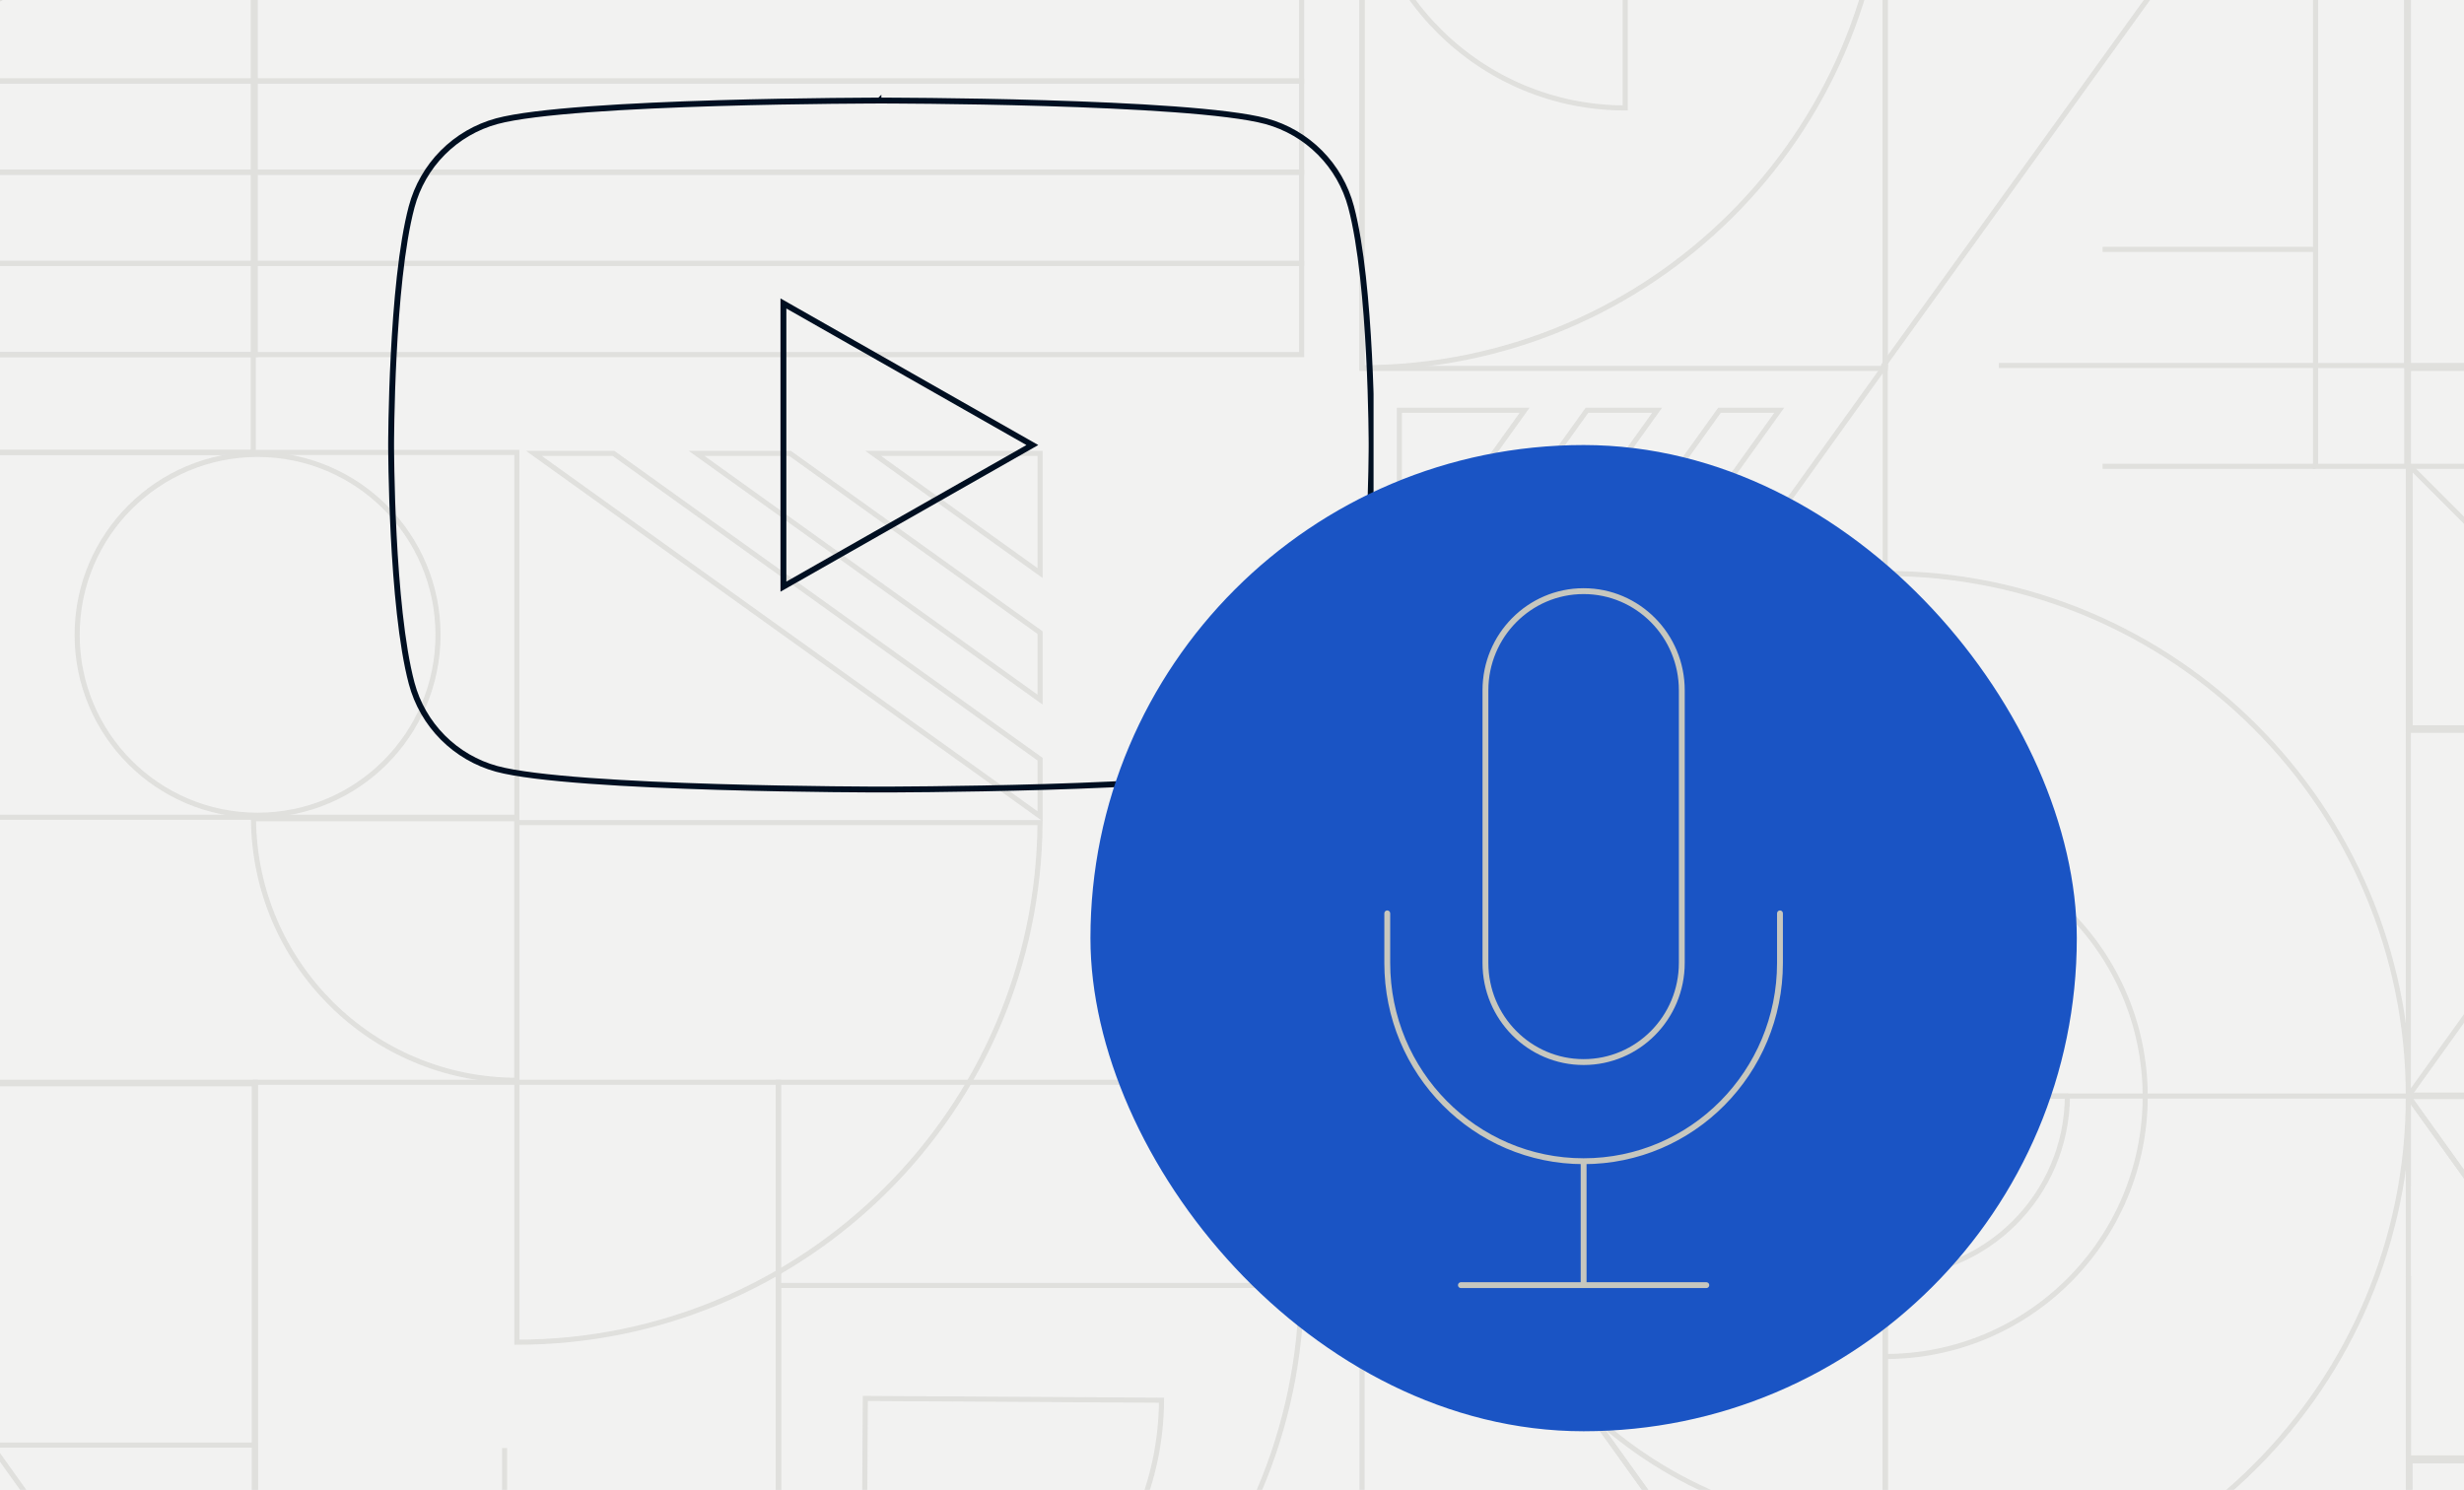 <svg width="420" height="254" viewBox="0 0 420 254" fill="none" xmlns="http://www.w3.org/2000/svg">
<rect x="0" y="0" width="420" height="254" fill="#333333" stroke="none"/>
<g clip-path="url(#clip0_2002_9899)">
<rect width="420" height="254" fill="white"/>
<g clip-path="url(#clip1_2002_9899)">
<rect width="550" height="254" transform="translate(-65)" fill="#F2F2F1"/>
<g opacity="0.2">
<path d="M455.226 124.499L410.517 124.499L410.517 62.475L410.517 62.309L499.696 62.309L499.696 62.475" stroke="#95958D" stroke-width="0.864" stroke-miterlimit="10"/>
<path d="M410.517 186.69L410.517 186.942L421.406 202.128L421.484 202.238L499.696 202.238L499.696 186.69L410.517 186.69Z" stroke="#95958D" stroke-width="0.864" stroke-miterlimit="10"/>
<path d="M410.517 217.676L410.517 217.562" stroke="#95958D" stroke-width="0.864" stroke-miterlimit="10"/>
<path d="M410.517 202.239L410.517 202.128" stroke="#95958D" stroke-width="0.864" stroke-miterlimit="10"/>
<path d="M410.244 -16.888L410.244 79.493L394.697 79.493L394.697 -16.888L410.244 -16.888Z" stroke="#95958D" stroke-width="0.864" stroke-miterlimit="10"/>
<path d="M410.517 233.11L410.517 233L410.517 217.675L410.517 217.562" stroke="#95958D" stroke-width="0.864" stroke-miterlimit="10"/>
<path d="M443.539 233L499.696 233L499.696 233.11L499.696 248.548L454.687 248.548L410.517 248.548L410.517 233.11L410.517 233" stroke="#95958D" stroke-width="0.864" stroke-miterlimit="10"/>
<path d="M455.293 311.157L455.293 248.966L410.758 248.966L410.758 249.041" stroke="#95958D" stroke-width="0.864" stroke-miterlimit="10"/>
<path d="M410.806 79.493L455.396 79.493L455.396 124.083L410.806 124.083L410.806 79.493Z" stroke="#95958D" stroke-width="0.864" stroke-miterlimit="10"/>
<path d="M410.806 266.222L410.806 249.048L455.292 249.048L455.396 249.048L455.396 310.962L455.318 310.962L455.292 310.962" stroke="#95958D" stroke-width="0.864" stroke-miterlimit="10"/>
<path d="M394.697 62.309L410.245 62.309L410.245 -16.889L410.245 -61.478L384.146 -25.253L321.338 61.931L321.066 62.309L321.338 62.309" stroke="#95958D" stroke-width="0.864" stroke-miterlimit="10" stroke-linecap="round" stroke-linejoin="round"/>
<path d="M238.529 114.542L270.507 69.942L282.465 69.942L238.529 131.221L238.529 114.542Z" stroke="#95958D" stroke-width="0.864" stroke-miterlimit="10"/>
<path d="M238.529 99.717L238.529 69.942L259.877 69.942L238.529 99.717Z" stroke="#95958D" stroke-width="0.864" stroke-miterlimit="10"/>
<path d="M293.095 69.942L303.28 69.942L238.529 160.253L238.529 146.047L293.095 69.942Z" stroke="#95958D" stroke-width="0.864" stroke-miterlimit="10"/>
<path d="M410.517 62.476L499.696 62.476L410.517 186.857L410.517 62.476Z" stroke="#95958D" stroke-width="0.864" stroke-miterlimit="10" stroke-linecap="round" stroke-linejoin="round"/>
<path d="M232.164 186.688L232.164 186.69L321.34 186.69L321.34 62.309L321.221 62.475L320.981 62.811L269.753 134.26L269.75 134.262L254.759 155.172C254.759 155.175 254.756 155.175 254.756 155.177L232.164 186.688Z" stroke="#95958D" stroke-width="0.864" stroke-miterlimit="10" stroke-linecap="round" stroke-linejoin="round"/>
<path d="M499.696 248.548L499.696 233.11L499.696 233L499.696 217.675L499.696 217.563L499.696 202.238L499.696 202.128L499.696 186.941L410.517 186.941L421.406 202.128L421.484 202.238L432.472 217.563L432.554 217.675L443.539 233L443.619 233.11L454.687 248.548L454.926 248.881" stroke="#95958D" stroke-width="0.864" stroke-miterlimit="10" stroke-linecap="round" stroke-linejoin="round"/>
<path d="M247.603 186.856L249.077 186.856" stroke="#95958D" stroke-width="0.864" stroke-miterlimit="10" stroke-linecap="round" stroke-linejoin="round"/>
<path d="M321.34 259.203L321.34 245.64L321.34 244.467L321.34 231.259L321.34 217.443L321.34 186.857L321.34 186.69L290.883 186.69L277.023 186.69L264.029 186.69L262.855 186.69L249.079 186.69L247.606 186.69L232.164 186.69L232.161 186.69L232.164 186.693L232.281 186.857L254.092 217.277" stroke="#95958D" stroke-width="0.864" stroke-miterlimit="10" stroke-linecap="round" stroke-linejoin="round"/>
<path d="M321.338 97.763C370.562 97.763 410.472 137.645 410.517 186.857L410.517 186.942C410.517 236.195 370.591 276.121 321.338 276.121L321.338 260.674L321.335 260.674C302.434 260.674 284.617 253.61 270.902 240.729L292.976 271.514" stroke="#95958D" stroke-width="0.864" stroke-miterlimit="10"/>
<path d="M232.161 186.941L232.161 186.856C232.161 186.802 232.161 186.746 232.164 186.692L232.164 186.69L232.164 186.688" stroke="#95958D" stroke-width="0.864" stroke-miterlimit="10"/>
<path d="M232.13 -26.19C232.292 -1.537 252.328 18.399 277.02 18.399L277.02 -26.19L232.13 -26.19Z" stroke="#95958D" stroke-width="0.864" stroke-miterlimit="10"/>
<path d="M321.339 -25.892C321.015 23.084 281.215 62.687 232.163 62.687L232.163 -25.892L321.339 -25.892Z" stroke="#95958D" stroke-width="0.864" stroke-miterlimit="10"/>
<path d="M290.883 186.691L290.883 186.857C290.972 203.668 304.546 217.284 321.34 217.443C321.439 217.446 321.54 217.446 321.641 217.446C338.571 217.446 352.307 203.766 352.398 186.857L321.34 186.857L321.34 155.936C304.493 156.095 290.883 169.805 290.883 186.691Z" stroke="#95958D" stroke-width="0.864" stroke-miterlimit="10" stroke-linecap="round" stroke-linejoin="round"/>
<path d="M277.021 186.857C277.021 186.801 277.021 186.747 277.023 186.691C277.157 162.328 296.947 142.622 321.338 142.622L321.34 142.622C345.79 142.624 365.613 162.42 365.658 186.857C365.658 186.885 365.658 186.914 365.658 186.942C365.658 211.417 345.818 231.257 321.34 231.259" stroke="#95958D" stroke-width="0.864" stroke-miterlimit="10" stroke-linecap="round" stroke-linejoin="round"/>
<path d="M410.806 124.083L410.806 79.493L455.396 124.083L410.806 124.083Z" stroke="#95958D" stroke-width="0.864" stroke-miterlimit="10" stroke-linecap="round" stroke-linejoin="round"/>
<path d="M394.696 62.309L340.71 62.309" stroke="#95958D" stroke-width="0.864" stroke-miterlimit="10"/>
<path d="M394.696 42.516L358.391 42.516" stroke="#95958D" stroke-width="0.864" stroke-miterlimit="10"/>
<path d="M394.697 79.493L358.391 79.493" stroke="#95958D" stroke-width="0.864" stroke-miterlimit="10"/>
<path d="M499.696 62.308L499.696 62.475L499.696 62.81L499.455 62.81L410.517 62.81L410.517 62.475L410.517 62.308L410.517 -61.571" stroke="#95958D" stroke-width="0.864" stroke-miterlimit="10"/>
<path d="M321.338 62.81L321.338 62.475L321.338 62.308L321.338 61.93L321.338 -61.571L410.517 -61.571L410.517 62.81" stroke="#95958D" stroke-width="0.864" stroke-miterlimit="10"/>
<path d="M321.34 -61.571L321.34 61.93L321.34 62.308L321.34 62.475L321.34 62.81L232.161 62.81L232.161 62.475L232.161 -24.808L232.161 -26.191" stroke="#95958D" stroke-width="0.864" stroke-miterlimit="10"/>
<path d="M410.517 202.238L410.517 202.128L410.517 186.942L410.517 186.857L499.696 186.857L499.696 186.942L499.696 202.128L499.696 202.239L499.696 217.563L499.696 217.676L499.696 233.001L499.696 233.111L499.696 248.548" stroke="#95958D" stroke-width="0.864" stroke-miterlimit="10"/>
<path d="M410.517 311.238L410.517 248.548L410.517 233.11L410.517 233L410.517 217.675L410.517 217.562" stroke="#95958D" stroke-width="0.864" stroke-miterlimit="10"/>
<path d="M321.338 311.239L321.338 311.072L321.338 276.121L321.338 260.674L321.338 259.203L321.338 245.641L321.338 244.467L321.338 231.259L321.338 217.444L321.338 186.857L352.396 186.857L365.655 186.857L379.25 186.857L380.424 186.857L393.599 186.857L395.07 186.857L410.517 186.857L410.517 186.942L410.517 202.128L410.517 202.239L410.517 217.563L410.517 217.676L410.517 233.001L410.517 233.111L410.517 248.548L410.517 311.239" stroke="#95958D" stroke-width="0.864" stroke-miterlimit="10"/>
<path d="M321.34 259.202L321.34 245.64L321.34 244.466L321.34 231.258L321.34 217.443L321.34 186.856L290.883 186.856L277.021 186.856L264.029 186.856L262.855 186.856L249.077 186.856" stroke="#95958D" stroke-width="0.864" stroke-miterlimit="10"/>
<path d="M254.092 217.276L270.905 240.728L292.979 271.513C301.888 274.503 311.425 276.12 321.34 276.12L321.34 311.071L321.34 311.238L232.161 311.238L232.161 186.941L232.161 186.856L232.281 186.856L247.603 186.856" stroke="#95958D" stroke-width="0.864" stroke-miterlimit="10"/>
<path d="M-44.334 60.456L43.172 60.456L43.512 60.456L132.691 60.456L221.87 60.456L221.873 60.456L221.873 44.908L221.87 44.908L132.691 44.908L43.512 44.908L43.172 44.908L-39.772 44.908" stroke="#95958D" stroke-width="0.864" stroke-miterlimit="10"/>
<path d="M-31.762 29.36L43.172 29.36L43.512 29.36L132.691 29.36L221.87 29.36L221.87 44.908L132.691 44.908L43.512 44.908L43.172 44.908L-39.772 44.908" stroke="#95958D" stroke-width="0.864" stroke-miterlimit="10"/>
<path d="M-31.762 29.361L43.172 29.361L43.512 29.361L132.691 29.361L221.87 29.361L221.87 13.813L221.868 13.813L132.691 13.813L43.512 13.813L43.172 13.813L-19.017 13.813" stroke="#95958D" stroke-width="0.864" stroke-miterlimit="10"/>
<path d="M2.658 -1.734L43.172 -1.734L43.512 -1.734L132.691 -1.734L221.868 -1.734L221.868 13.813L132.691 13.813L43.512 13.813L43.172 13.813L-19.017 13.813" stroke="#95958D" stroke-width="0.864" stroke-miterlimit="10"/>
<path d="M-1.079 77.13L88.101 77.13L88.101 139.321L-1.079 139.321L-1.079 77.13Z" stroke="#95958D" stroke-width="0.864" stroke-miterlimit="10"/>
<path d="M43.341 184.761L-45.497 184.761L43.341 309.137L43.341 184.761Z" stroke="#95958D" stroke-width="0.864" stroke-miterlimit="10" stroke-linecap="round" stroke-linejoin="round"/>
<path d="M43.209 139.577C43.372 164.231 63.407 184.167 88.099 184.167L88.099 139.577L43.209 139.577Z" stroke="#95958D" stroke-width="0.864" stroke-miterlimit="10"/>
<path d="M147.193 289.239C175.11 289.222 197.819 266.671 197.987 238.711L147.497 238.409L147.193 289.239Z" stroke="#95958D" stroke-width="0.864" stroke-miterlimit="10"/>
<path d="M177.282 140.24C176.959 189.216 137.158 228.819 88.106 228.819L88.106 140.24L177.282 140.24Z" stroke="#95958D" stroke-width="0.864" stroke-miterlimit="10"/>
<path d="M-45.668 77.129C-45.346 28.154 -5.696 -11.449 43.171 -11.449L43.171 77.129L-45.668 77.129Z" stroke="#95958D" stroke-width="0.864" stroke-miterlimit="10"/>
<path d="M221.868 219.142C221.544 268.576 181.744 308.55 132.692 308.55L132.692 219.142L221.868 219.142Z" stroke="#95958D" stroke-width="0.864" stroke-miterlimit="10"/>
<path d="M43.906 138.983C26.919 138.983 13.149 125.212 13.149 108.226C13.149 91.239 26.919 77.469 43.906 77.469C60.892 77.469 74.663 91.239 74.663 108.226C74.663 125.212 60.892 138.983 43.906 138.983Z" stroke="#95958D" stroke-width="0.864" stroke-miterlimit="10" stroke-linecap="round" stroke-linejoin="round"/>
<path d="M134.678 77.3L177.282 107.846L177.282 119.269L118.746 77.3L134.678 77.3Z" stroke="#95958D" stroke-width="0.864" stroke-miterlimit="10"/>
<path d="M148.84 77.3L177.282 77.3L177.282 97.692L148.84 77.3Z" stroke="#95958D" stroke-width="0.864" stroke-miterlimit="10"/>
<path d="M177.282 129.422L177.282 139.152L91.014 77.3L104.584 77.3L177.282 129.422Z" stroke="#95958D" stroke-width="0.864" stroke-miterlimit="10"/>
<path d="M86.006 308.051L86.006 246.856" stroke="#95958D" stroke-width="0.864" stroke-miterlimit="10"/>
<path d="M-4.589 -63.926L-1.169 -63.926L-0.364 -63.926L43.345 -63.926L43.512 -63.926L43.512 -56.308L43.512 -11.718L43.512 -1.735L43.512 13.813L43.512 29.36L43.512 44.908L43.512 60.123L43.512 60.456L43.172 60.456L-44.334 60.456" stroke="#95958D" stroke-width="0.864" stroke-miterlimit="10"/>
<path d="M132.691 308.885L132.691 216.888L132.691 184.504L165.195 184.504L221.87 184.504" stroke="#95958D" stroke-width="0.864" stroke-miterlimit="10"/>
<path d="M43.512 308.885L43.512 308.55L43.512 246.359L43.512 184.504L88.106 184.504L132.691 184.504L132.691 216.888L132.691 308.885" stroke="#95958D" stroke-width="0.864" stroke-miterlimit="10"/>
<path d="M43.512 308.885L43.512 308.55L43.512 246.359L43.512 184.504L-45.667 184.504L-45.667 184.506L-45.667 184.978L-45.667 246.359" stroke="#95958D" stroke-width="0.864" stroke-miterlimit="10"/>
<path d="M42.935 308.55L43.172 308.55L43.512 308.55L43.512 246.359L43.172 246.359L-1.657 246.359L-46.136 246.359" stroke="#95958D" stroke-width="0.864" stroke-miterlimit="10"/>
</g>
<g clip-path="url(#clip2_2002_9899)">
<path d="M230.298 35.266L230.298 35.267C232.041 41.811 232.918 51.946 233.358 60.481C233.577 64.741 233.687 68.589 233.742 71.373C233.769 72.764 233.783 73.89 233.79 74.667C233.793 75.055 233.795 75.357 233.796 75.561L233.796 75.793L233.796 75.852L233.796 75.866V75.87V75.871C233.796 75.871 233.796 75.871 234.296 75.871C233.796 75.871 233.796 75.871 233.796 75.871V75.872V75.876L233.796 75.891L233.796 75.949L233.796 76.181C233.795 76.385 233.793 76.687 233.79 77.075C233.783 77.852 233.769 78.978 233.742 80.369C233.687 83.153 233.577 87.001 233.358 91.261C232.918 99.796 232.041 109.931 230.298 116.476L230.298 116.476C229.37 119.968 227.541 123.155 224.994 125.719C222.447 128.281 219.273 130.131 215.787 131.081C212.553 131.951 206.849 132.611 200.072 133.109C193.308 133.605 185.516 133.936 178.13 134.157C170.745 134.378 163.77 134.488 158.641 134.543C156.077 134.571 153.974 134.585 152.513 134.592C151.782 134.595 151.211 134.597 150.824 134.598C150.702 134.598 150.598 134.598 150.513 134.598L150.382 134.598L150.269 134.599L150.241 134.599H150.234H150.232C150.232 134.599 150.232 134.599 150.232 135.099C150.232 134.599 150.231 134.599 150.231 134.599H150.229H150.222L150.194 134.599L150.081 134.598C149.981 134.598 149.833 134.598 149.639 134.598C149.252 134.597 148.681 134.595 147.951 134.592C146.489 134.585 144.387 134.571 141.822 134.543C136.693 134.488 129.718 134.378 122.333 134.157C114.947 133.936 107.156 133.605 100.392 133.109C93.614 132.611 87.91 131.951 84.676 131.081C81.191 130.131 78.016 128.281 75.469 125.719C72.922 123.155 71.094 119.968 70.165 116.476L70.165 116.476C68.423 109.931 67.545 99.796 67.106 91.261C66.886 87.001 66.776 83.153 66.722 80.369C66.694 78.978 66.68 77.852 66.674 77.075C66.67 76.687 66.668 76.385 66.668 76.181L66.667 75.949L66.667 75.891L66.667 75.876L66.667 75.872L66.667 75.871C66.667 75.871 66.667 75.871 66.167 75.871C66.667 75.871 66.667 75.871 66.667 75.871L66.667 75.87L66.667 75.866L66.667 75.852L66.667 75.793L66.668 75.561C66.668 75.357 66.67 75.055 66.674 74.667C66.68 73.89 66.694 72.764 66.722 71.373C66.776 68.589 66.886 64.741 67.106 60.481C67.545 51.946 68.423 41.811 70.165 35.267L70.165 35.266C71.094 31.774 72.922 28.587 75.469 26.023C78.016 23.46 81.191 21.611 84.677 20.661C87.911 19.791 93.614 19.131 100.392 18.633C107.156 18.137 114.947 17.806 122.333 17.585C129.718 17.364 136.693 17.254 141.822 17.199C144.387 17.171 146.489 17.157 147.951 17.151C148.681 17.147 149.252 17.145 149.639 17.144C149.833 17.144 149.981 17.144 150.081 17.144L150.194 17.144L150.222 17.144L150.229 17.144L150.231 17.144C150.231 17.144 150.232 17.144 150.232 16.644C150.232 17.144 150.232 17.144 150.232 17.144L150.234 17.144L150.241 17.144L150.269 17.144L150.382 17.144C150.482 17.144 150.63 17.144 150.824 17.144C151.211 17.145 151.782 17.147 152.513 17.151C153.974 17.157 156.077 17.171 158.641 17.199C163.77 17.254 170.745 17.364 178.13 17.585C185.516 17.806 193.308 18.137 200.072 18.633C206.849 19.131 212.553 19.791 215.787 20.661C219.272 21.611 222.447 23.461 224.994 26.023C227.541 28.587 229.37 31.774 230.298 35.266Z" stroke="#000F21"/>
<path d="M175.968 75.871L133.537 100.011V51.731L175.968 75.871Z" stroke="#000F21"/>
</g>
<rect x="185.87" y="75.87" width="168.13" height="168.13" rx="84.065" fill="#1A54C4"/>
<path d="M269.435 219.092C269.435 219.368 269.659 219.592 269.935 219.592C270.211 219.592 270.435 219.368 270.435 219.092H269.435ZM236.965 155.71C236.965 155.433 236.741 155.21 236.465 155.21C236.189 155.21 235.965 155.433 235.965 155.71H236.965ZM303.905 155.71C303.905 155.433 303.682 155.21 303.405 155.21C303.129 155.21 302.905 155.433 302.905 155.71H303.905ZM249.016 218.592C248.74 218.592 248.516 218.816 248.516 219.092C248.516 219.368 248.74 219.592 249.016 219.592V218.592ZM290.854 219.592C291.13 219.592 291.354 219.368 291.354 219.092C291.354 218.816 291.13 218.592 290.854 218.592V219.592ZM286.17 117.68V164.161H287.17V117.68H286.17ZM253.7 164.161V117.68H252.7V164.161H253.7ZM269.935 180.562C260.973 180.562 253.7 173.224 253.7 164.161H252.7C252.7 173.767 260.412 181.562 269.935 181.562V180.562ZM286.17 164.161C286.17 173.224 278.897 180.562 269.935 180.562V181.562C279.458 181.562 287.17 173.767 287.17 164.161H286.17ZM269.935 101.278C278.897 101.278 286.17 108.617 286.17 117.68H287.17C287.17 108.074 279.458 100.278 269.935 100.278V101.278ZM269.935 100.278C260.412 100.278 252.7 108.074 252.7 117.68H253.7C253.7 108.617 260.973 101.278 269.935 101.278V100.278ZM302.905 164.161C302.905 182.558 288.139 197.464 269.935 197.464V198.464C288.701 198.464 303.905 183.101 303.905 164.161H302.905ZM269.935 197.464C251.731 197.464 236.965 182.558 236.965 164.161H235.965C235.965 183.101 251.169 198.464 269.935 198.464V197.464ZM269.435 197.964V219.092H270.435V197.964H269.435ZM236.965 164.161V155.71H235.965V164.161H236.965ZM303.905 164.161V155.71H302.905V164.161H303.905ZM249.016 219.592H290.854V218.592H249.016V219.592Z" fill="#C7C7BE"/>
</g>
</g>
<defs>
<clipPath id="clip0_2002_9899">
<rect width="420" height="254" fill="white"/>
</clipPath>
<clipPath id="clip1_2002_9899">
<rect width="550" height="254" fill="white" transform="translate(-65)"/>
</clipPath>
<clipPath id="clip2_2002_9899">
<rect width="168.13" height="168.13" fill="white" transform="translate(66 -8.194)"/>
</clipPath>
</defs>
</svg>